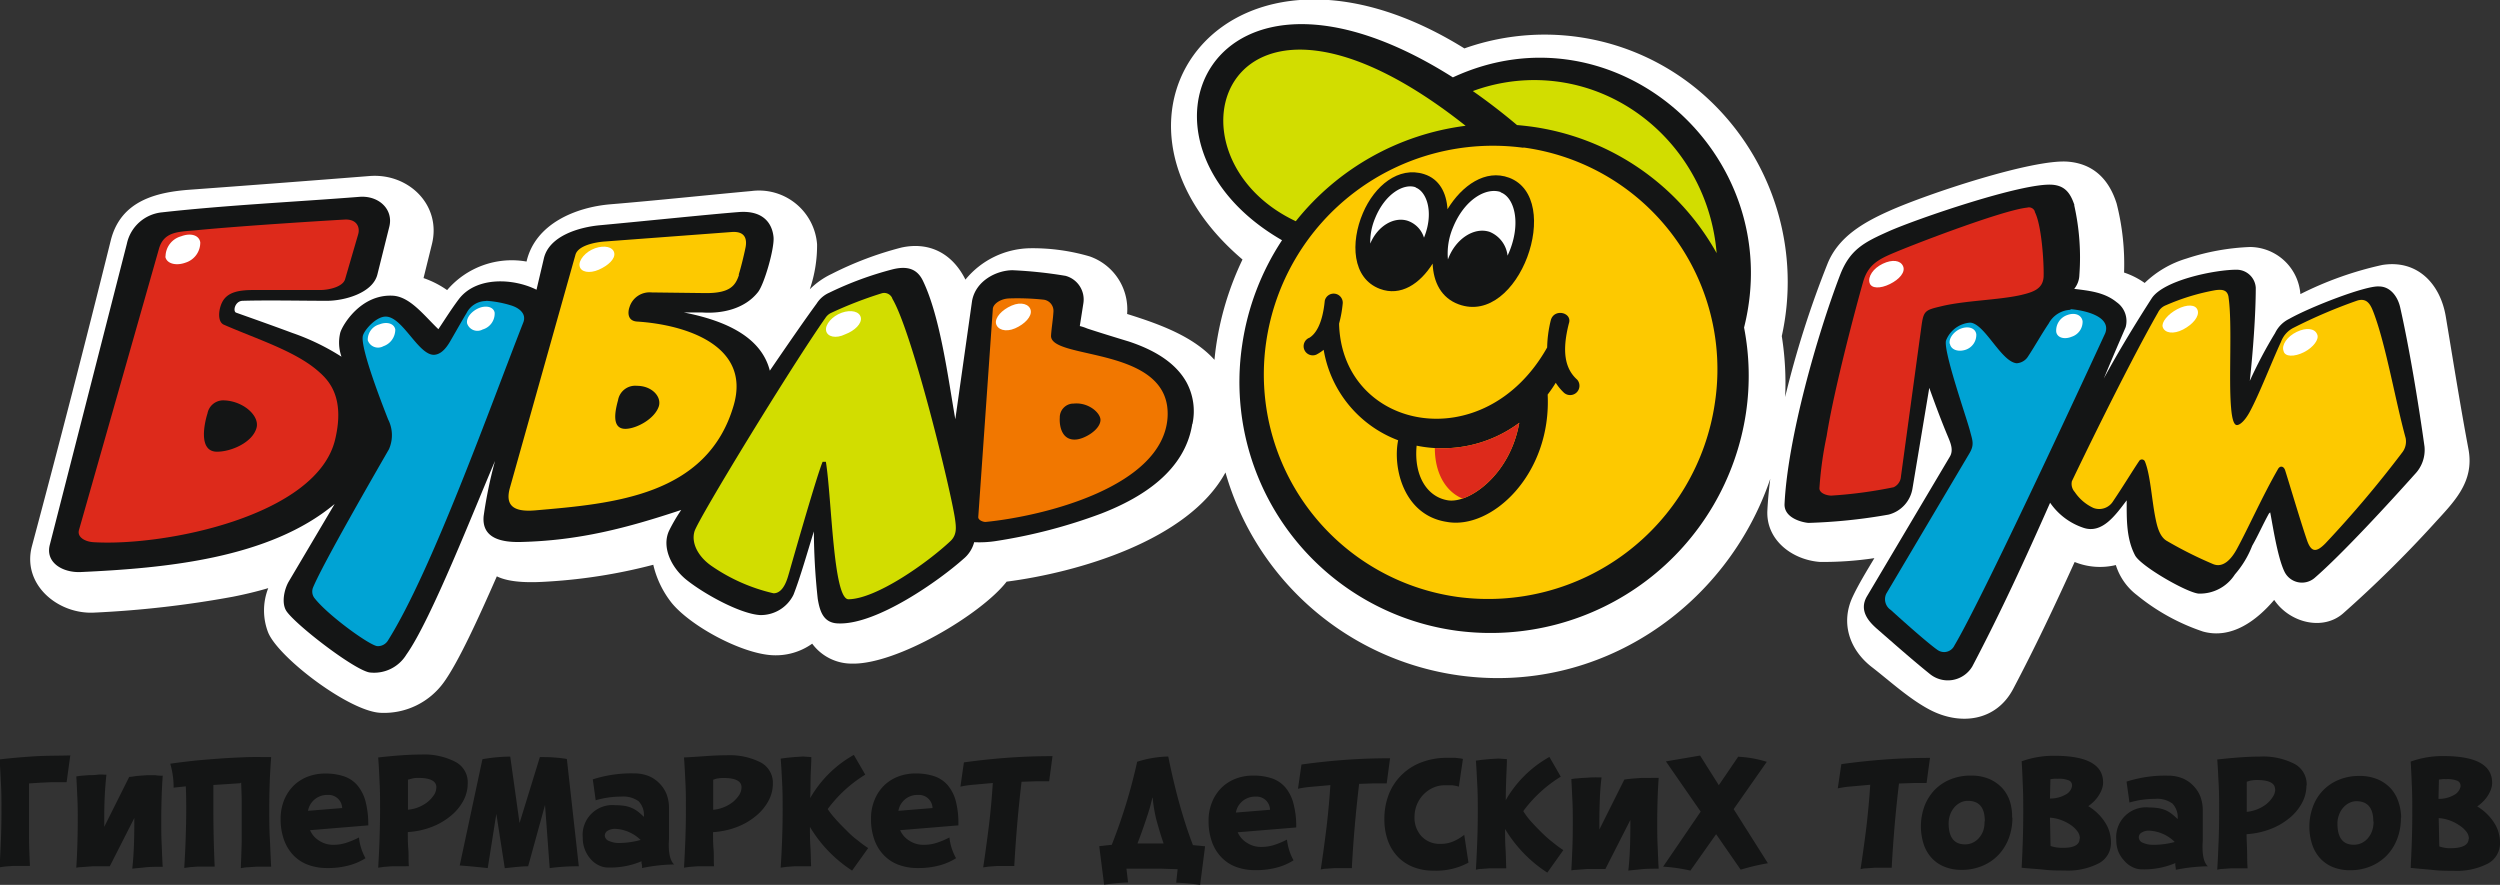 <?xml version="1.0" encoding="UTF-8"?> <svg xmlns="http://www.w3.org/2000/svg" id="Слой_1" data-name="Слой 1" viewBox="0 0 343.42 121.55"><rect x="0" y="0" width="343.42" height="121.55" fill="#333333" stroke="none"/> <defs> <style>.cls-1{fill:#fff;}.cls-1,.cls-2,.cls-3,.cls-4,.cls-5,.cls-6,.cls-7{fill-rule:evenodd;}.cls-2,.cls-8{fill:#141515;}.cls-3{fill:#d2dd00;}.cls-4{fill:#fdc900;}.cls-5{fill:#dd2a1b;}.cls-6{fill:#f17700;}.cls-7{fill:#00a3d4;}</style> </defs> <title>лендинг готов</title> <path class="cls-1" d="M290.78,28.05a33.66,33.66,0,0,1,1,9.39,10.77,10.77,0,0,1,2.83,1.43,14.06,14.06,0,0,1,5.76-3.36,31.63,31.63,0,0,1,8.73-1.58A7,7,0,0,1,316,40.4a47.59,47.59,0,0,1,11.24-4c4.82-.78,8,2.59,8.74,7.13,1,6,1.95,12,3.1,18.13.89,4.65-2.11,7.39-4.9,10.48a161.91,161.91,0,0,1-12.31,12.12c-2.76,2.42-7.32,1.32-9.47-1.85-2.39,2.81-5.85,5.44-9.79,4.34a28.75,28.75,0,0,1-9.06-5,8.26,8.26,0,0,1-2.9-4.13,9.29,9.29,0,0,1-5.66-.42c-2.66,5.87-5.43,11.73-8.44,17.43-2.36,4.48-7.31,5.06-11.49,2.85-2.82-1.49-5.45-3.93-8-5.9-3-2.36-4.23-6-2.58-9.56.79-1.7,2-3.68,3-5.35a46.84,46.84,0,0,1-7.5.52c-3.79-.29-7.4-3-7.2-7.06.07-1.37.2-2.83.4-4.35-6,17.63-23.53,29.66-42.74,27a38.93,38.93,0,0,1-32.1-27.88c-5.09,9.37-20.37,13.75-30.06,15-3.5,4.51-15.15,11.42-21.27,11.26a6.75,6.75,0,0,1-5.44-2.74A8.62,8.62,0,0,1,106,90c-4.21-.26-11.15-4-13.75-7.2a13.31,13.31,0,0,1-2.51-5.22,74.41,74.41,0,0,1-14.34,2.3c-2.11.14-5.21.25-7.15-.71C65.69,85,63,90.88,61,93.68a10.12,10.12,0,0,1-8.67,4.24c-4.25-.13-14-7.5-15.48-11a8.37,8.37,0,0,1,0-6.13c-1.62.48-3.24.86-4.85,1.18a141.23,141.23,0,0,1-19,2.18c-5,.3-10-3.83-8.62-9.1q5.6-20.94,10.83-42c1.37-5.55,6.38-6.67,11-7q12.29-.9,24.56-1.87c5.36-.42,9.9,4,8.56,9.37L58.18,38.2a13,13,0,0,1,3.24,1.65,11.67,11.67,0,0,1,10.91-3.92c1.19-5.18,6.73-7.47,11.56-7.87,6.09-.5,13.66-1.3,19.35-1.82a8,8,0,0,1,9,7.31,18.67,18.67,0,0,1-1,6.19,10.71,10.71,0,0,1,3-2.11A46.68,46.68,0,0,1,123.85,34c3.86-.83,7,.85,8.77,4.41a11.73,11.73,0,0,1,8.91-4.31,27.85,27.85,0,0,1,8.15,1.12,7.7,7.7,0,0,1,5.15,7.91c4.62,1.44,9.13,3.12,12,6.3.05-.5.1-1,.17-1.51a41.22,41.22,0,0,1,3.68-12.27c-23.38-19.89-1.72-49,30.48-29a33,33,0,0,1,34.65,8.07,34.39,34.39,0,0,1,8.95,31.45,41,41,0,0,1,.46,8.37,134.1,134.1,0,0,1,5.85-18.38c1.52-3.69,5-5.64,8.44-7.18,5.24-2.35,19.79-7.18,24.59-6.77,3.54.3,5.64,2.5,6.66,5.76"></path> <path class="cls-2" d="M239.58,45a34.7,34.7,0,0,1,.27,11.66,35.47,35.47,0,0,1-39.62,30,34.48,34.48,0,0,1-29.59-39.31A35.35,35.35,0,0,1,176.11,33c-23.26-13.38-9.93-43.53,23.47-22.37,22.18-10.29,46,10.48,40,34.36"></path> <path class="cls-3" d="M210.75,11a24.41,24.41,0,0,0-8.43,1.51c2.06,1.44,4.09,3,6.07,4.67.62.05,1.24.12,1.87.2a34.51,34.51,0,0,1,25.55,17.39C234.73,21.45,223.85,11,210.75,11"></path> <path class="cls-3" d="M178,30.39a35.56,35.56,0,0,1,23.33-13.11C168.25-8.92,158.55,21.23,178,30.39"></path> <path class="cls-4" d="M209.27,20.3A31.48,31.48,0,0,0,173.93,47,30.86,30.86,0,0,0,200.23,82a31.48,31.48,0,0,0,35.34-26.65,30.74,30.74,0,0,0-26.3-35.09"></path> <path class="cls-2" d="M179.85,46.41c.82-.49,1.81-1.81,2.13-5.09a1.25,1.25,0,0,1,2.47.33,16.32,16.32,0,0,1-.5,2.79c0,.05,0,.11,0,.16.49,14.51,19.93,18.49,28.58,3.13a16.77,16.77,0,0,1,.51-3.78c.49-1.64,3-1,2.47.49-1,3.94-.5,6.24,1.15,7.72a1.28,1.28,0,0,1-1.81,1.8,7.09,7.09,0,0,1-1.14-1.38,19.22,19.22,0,0,1-1.11,1.62c.53,11-7.72,18.62-13.86,17.49-5.95-.91-7.44-7.47-6.68-11.21a16.14,16.14,0,0,1-10.23-12.43,5.86,5.86,0,0,1-1,.66,1.25,1.25,0,1,1-1-2.3"></path> <path class="cls-4" d="M198.91,68.73c2.84.45,8.51-3.43,9.79-10.65a17.65,17.65,0,0,1-14.1,3.14c-.4,4.2,1.48,7.07,4.31,7.51"></path> <path class="cls-5" d="M197.1,61.55c0,3.29,1.37,5.91,3.8,6.94,2.95-1,6.78-4.63,7.8-10.41a17.71,17.71,0,0,1-11.6,3.47"></path> <path class="cls-2" d="M207.3,24.41c7.58,2.84,1.39,20.43-6.91,17.4-2.42-.88-3.49-3.06-3.59-5.6-1.73,2.75-4.37,4.56-7.25,3.47-3.84-1.45-4.05-6.39-2.33-10.41,1.59-3.74,4.89-6.47,8.41-5.35,2.1.67,3.07,2.56,3.21,4.82,2-3.28,5.21-5.54,8.46-4.33"></path> <path class="cls-1" d="M194.48,25.73c-1.61-.59-4.21.85-5.59,4.26a8.47,8.47,0,0,0-.66,3.47c1-2.4,3.24-3.74,5.14-3.13a3.55,3.55,0,0,1,2.24,2.32l0,0c1.41-3.47.37-6.33-1.15-6.89"></path> <path class="cls-1" d="M206.15,26.38c-2-.68-5,1-6.58,4.93a9.12,9.12,0,0,0-.67,4.33l0,0c1-2.79,3.59-4.52,5.75-3.78a4,4,0,0,1,2.44,3.26c.12-.26.24-.53.35-.82,1.51-3.93.5-7.25-1.31-7.88"></path> <path class="cls-2" d="M163.78,58.23c-1,6.4-6.77,10.09-12.49,12.31a72.67,72.67,0,0,1-14.47,3.78,14.9,14.9,0,0,1-3,.16,4.42,4.42,0,0,1-1.48,2.3c-3.29,2.94-11.83,9-17.09,8.86-2.13,0-2.63-1.64-2.92-3.39a89.1,89.1,0,0,1-.53-9.25c-.83,2.65-1.86,6.31-2.8,8.7a5,5,0,0,1-4.6,2.79c-2.63-.16-7.43-2.74-10-4.76-2.14-1.66-3.59-4.58-2.46-6.89a23.51,23.51,0,0,1,1.64-2.79c-7.49,2.49-14,4.2-22,4.4-2.39.06-5.46-.34-5.14-3.58A61.35,61.35,0,0,1,68,63.32c-2.81,6.53-8.81,21.89-12.17,26.59a5.19,5.19,0,0,1-5.09,2.46c-2.15-.4-10-6.44-11.37-8.39-.75-1.09-.33-3,.28-4.07l6.32-10.68c-9,7.53-23.36,8.82-34.85,9.35-2.52.12-4.93-1.31-4.27-3.77L17.43,33.47a5.48,5.48,0,0,1,4.82-4.3c9-1,18.1-1.42,27.12-2.13,2.67-.21,4.7,1.73,4.11,4.1l-1.64,6.57c-.65,2.57-4.57,3.61-6.91,3.61-3.67,0-8-.1-11.57,0-1.08,0-1.41,1.45-.92,1.63,2.81,1,5.1,1.81,7.73,2.79A31.91,31.91,0,0,1,46.91,49a5.78,5.78,0,0,1-.17-3.29c.27-1,2.8-5.33,7.23-5.09,2.37.14,4.29,2.73,6.25,4.6,1-1.5,1.75-2.71,2.79-4.1,2.38-3.16,7.48-2.92,10.69-1.32.33-1.42.67-2.84,1-4.26.7-3.15,4.89-4.34,7.72-4.6,6.16-.57,15.08-1.5,19.07-1.81,3.45-.26,4.6,1.65,4.77,3.45.14,1.55-1.28,6.48-2.14,7.55-1.81,2.3-4.93,3-7.73,2.79H93.92c5.92,1.15,10.68,3.45,11.83,8,2.52-3.69,4.89-7.12,6.42-9.2a3.88,3.88,0,0,1,1.72-1.5A46.58,46.58,0,0,1,122.61,37c2.13-.53,3.42,0,4.18,1.59,2.4,5,3.47,13.52,4.44,19l2.3-16.25c.5-2.79,3.38-4.21,5.56-4.22a60.47,60.47,0,0,1,7.27.77,3.36,3.36,0,0,1,2.46,3.78l-.49,3.12a6,6,0,0,1,1,.33c1.48.49,3.62,1.15,5.76,1.8,3,1,6.24,2.63,7.89,5.58a8.36,8.36,0,0,1,.82,5.75"></path> <path class="cls-6" d="M138.47,41a34,34,0,0,1,4.93.17,1.55,1.55,0,0,1,1.31,1.64c-.06,1.1-.26,2.19-.33,3.28-.2,3.45,16.7,1.32,16,11.33-.72,9.44-16.92,13.48-25,14.28-.36,0-1-.25-1-.66l2-28.56c0-.66.95-1.4,2.14-1.48m8.87,14.45c2.1-.27,3.85,1.3,3.78,2.3-.09,1.31-2.13,2.5-3.29,2.62-2,.21-2.38-1.81-2.3-3A1.9,1.9,0,0,1,147.34,55.44Z"></path> <path class="cls-5" d="M47.4,30.16c1.62-.06,2.07,1.06,1.81,2L47.4,38.37c-.3,1-2.14,1.47-3.45,1.47H34.74c-2.14,0-3.32.39-4,1.31s-1,3,0,3.45c4.45,1.95,9.85,3.63,13,6.41,1.31,1.15,3.71,3.43,2.3,9.35-2.49,10.52-23.45,14.72-33.2,14.12-1.15-.07-2.25-.68-2-1.64l11-38.68c.68-2.39,2.73-2.31,5-2.52,6.9-.68,20.22-1.47,20.55-1.48M30.8,55c2.63.1,4.89,2.12,4.44,3.77-.54,2-3.46,3.28-5.43,3.28-2.63,0-1.71-4-1.31-5.25A2.2,2.2,0,0,1,30.8,55Z"></path> <path class="cls-7" d="M66.8,41.32a14.61,14.61,0,0,1,3.36.62c1.29.39,2.16,1.23,1.73,2.34-4.54,11.58-12.52,34-18.57,43.66a1.62,1.62,0,0,1-1.48.82c-1.07-.09-6.93-4.33-8.7-6.68A1.49,1.49,0,0,1,43,80.71c1.4-3.36,8.51-15.66,10.43-19a4.78,4.78,0,0,0-.12-4.11c-.45-1.16-3.9-9.83-3.46-11.49.22-.81,1.81-2.62,3.13-2.62,2.3,0,4.43,5.18,6.57,5.25.89,0,1.61-.71,2.23-1.75.72-1.23,1.54-2.71,2.32-4a3,3,0,0,1,2.69-1.64"></path> <path class="cls-4" d="M101.53,37.71c-.5,1.56-1.27,2.6-4.74,2.55l-7.31-.09a2.88,2.88,0,0,0-3,2c-.25.69-.32,1.89,1,2,6.52.4,15.71,3.2,13.31,11.49-3.61,12.48-16.6,13.53-27.28,14.45-3.14.27-4.12-.79-3.46-3.12l9-32c.37-1.3,2.8-1.72,3.95-1.81l17.52-1.31c1.87-.13,2.13,1,1.88,2.19s-.61,2.67-.94,3.72M87.51,53c2,0,3.38,1.45,3,2.79-.57,1.78-3.13,3.12-4.61,3.12-2,0-1.35-2.64-1-3.94A2.39,2.39,0,0,1,87.51,53Z"></path> <path class="cls-3" d="M122.56,41c2.77,4.59,8.12,26.61,8.64,30.37.15,1.11.25,2.11-.63,2.95-3.19,3-10.18,7.94-14,8-2.13.06-2.31-13.92-3.12-18.88H113c-.85,2-4.61,15.27-4.61,15.27-.16.49-.65,2.79-2.13,2.79a24.69,24.69,0,0,1-8.55-3.78C96,76.53,94.91,74.68,95.4,73s13.2-22.52,18-29.35a1.89,1.89,0,0,1,.69-.63,55,55,0,0,1,7-2.72,1.2,1.2,0,0,1,1.49.7"></path> <path class="cls-1" d="M22.74,35.25a2.9,2.9,0,0,1,2.14-2.79c1.31-.5,2.46-.17,2.63.82a2.88,2.88,0,0,1-2,2.79c-1.32.49-2.63.16-2.8-.82"></path> <path class="cls-1" d="M64.17,44.44c-.17-.82.68-1.74,1.64-2.13s2-.17,2.14.65a2.28,2.28,0,0,1-1.65,2.3,1.49,1.49,0,0,1-2.13-.82"></path> <path class="cls-1" d="M50.52,46.74a2.18,2.18,0,0,1,1.63-2.19c1-.4,2-.11,2.15.71a2.42,2.42,0,0,1-1.64,2.3,1.49,1.49,0,0,1-2.14-.82"></path> <path class="cls-1" d="M79.62,36.56c-.17-.82.82-2,2.13-2.46s2.47-.17,2.63.65-.85,1.74-2.13,2.3-2.47.33-2.63-.49"></path> <path class="cls-1" d="M113.48,45.43c-.17-.83.82-2,2.14-2.47s2.46-.16,2.63.66-.83,1.81-2.14,2.3c-1.32.65-2.47.33-2.63-.49"></path> <path class="cls-1" d="M136.82,44.44c-.16-.82.79-1.87,2.14-2.46s2.46-.17,2.63.65-.79,1.88-2.14,2.47-2.46.16-2.63-.66"></path> <path class="cls-2" d="M284.93,28.19a32.64,32.64,0,0,1,.71,9.57,3.15,3.15,0,0,1-.71,1.92c2.07.26,4.16.46,5.84,1.84A3.16,3.16,0,0,1,292,44.93c-.05.16-1.32,3-3,7.06,2.13-3.94,4.64-8,6.57-11,1.62-2.5,8.68-3.94,11.67-3.94a2.64,2.64,0,0,1,2.63,2.47c0,3.7-.39,8.88-.82,12.8a61.28,61.28,0,0,1,3.47-6.56,4.19,4.19,0,0,1,1.93-1.95c3-1.69,10.56-4.6,12.35-4.46,1.57,0,2.57,1.41,2.9,2.84,1.21,5.32,2.5,13.05,3.35,19.16a4.79,4.79,0,0,1-1.31,3.77c-3.43,3.84-10,11-13.81,14.29a2.67,2.67,0,0,1-4.14-.93c-.95-2-1.6-6.4-1.94-8.1l-.17.16c-.82,1.48-1.48,3-2.3,4.43A13.3,13.3,0,0,1,307,78.91,5.69,5.69,0,0,1,302,81.54c-1.64-.16-7.92-3.76-8.71-5.25-1.22-2.33-1.15-5-1.15-7.56-1.52,2-3.35,4.63-5.92,3.78a9,9,0,0,1-4.6-3.45c-3.43,7.76-6.75,15-10.69,22.49a3.91,3.91,0,0,1-5.87,1c-2.29-1.84-5-4.23-7.28-6.22-.95-.85-2.51-2.41-1.31-4.43l11.37-19.16c.52-.86.15-1.79-.23-2.7-.95-2.26-1.78-4.5-2.59-6.76l-2.3,13.79a4.44,4.44,0,0,1-3.29,3.62,75.27,75.27,0,0,1-11,1.14c-.82-.06-3.39-.65-3.29-2.62.44-9,4.44-23.07,7.6-31.36,1.36-3.57,3.3-4.55,6.7-6.07,3.74-1.67,18.47-6.74,22.52-6.4,1.78.15,2.48,1.25,3,2.79"></path> <path class="cls-7" d="M284.43,42.47c2,.16,5.59,1,4.77,3.28,0,0-16.46,35.75-20.73,42.93a1.56,1.56,0,0,1-2.29.62c-1.29-.88-5-4.19-6.43-5.5a1.77,1.77,0,0,1-.63-2.26l11.43-19.29c.69-1.17.4-1.76.08-3-.46-1.81-3.7-11-3.31-12.47a3.86,3.86,0,0,1,3.31-2.46c2,.09,4.27,5.41,6.41,5.58a2,2,0,0,0,1.59-1c.85-1.28,1.81-3,2.79-4.45a3.55,3.55,0,0,1,3-1.89"></path> <path class="cls-5" d="M279.5,29.08c.93,1.72,1.28,6.84,1.23,8.85-.05,1.77-1.46,2.19-3,2.57-3.05.72-7.76.77-11.06,1.57-2.24.54-2.44.58-2.74,2.86l-2.8,20.52a1.74,1.74,0,0,1-1,1.48,61.64,61.64,0,0,1-8.55,1.15c-.66,0-1.65-.33-1.65-1a50.83,50.83,0,0,1,1-7.22c1-6.37,4.07-17.88,5-21.13.71-2.48,2.23-3.17,4.59-4.15,3.61-1.5,14.82-5.75,17.95-6.06a.86.86,0,0,1,1.06.55"></path> <path class="cls-4" d="M306.13,40.83c.53,3.58,0,11.27.35,15.18.12,1.45.36,2.38.8,2.38s1.14-.66,1.75-1.79c1.32-2.43,3-6.82,4.31-9.65A3.5,3.5,0,0,1,315.11,45a71.42,71.42,0,0,1,8.73-3.72c1.37-.39,1.83.62,2.26,1.77,1.67,4.46,2.95,12,4.36,17.13a2.45,2.45,0,0,1-.49,2,151.77,151.77,0,0,1-10.53,12.46c-1.23,1.25-1.95,1.29-2.54-.45-.9-2.63-2.47-7.94-3-9.6-.19-.57-.71-.68-1-.11-2.13,3.71-4.08,8.11-5.66,11-.66,1.19-1.79,2.62-3.25,2a54.89,54.89,0,0,1-6.41-3.22c-.95-.61-1.27-2-1.49-3.09-.52-2.58-.7-6-1.46-7.81a.45.45,0,0,0-.8,0c-.8,1.18-2.23,3.53-3.55,5.48a2.24,2.24,0,0,1-2.7.94A6.23,6.23,0,0,1,285,67.58a1.66,1.66,0,0,1-.39-1.47c.58-1.23,7.38-15.38,11.83-23.18a2,2,0,0,1,1.09-1,30.11,30.11,0,0,1,6.8-2.07c.87-.11,1.66-.1,1.81,1"></path> <path class="cls-1" d="M256.82,38.86c-.26-.85.49-2,1.81-2.63s2.43-.48,2.79.33-.49,1.81-1.81,2.46-2.55.64-2.79-.16"></path> <path class="cls-1" d="M267.83,47.23c-.16-.82.66-1.8,1.65-2.13s1.89,0,2,.82A2.15,2.15,0,0,1,270,48.05c-1,.33-2,0-2.14-.82"></path> <path class="cls-1" d="M282.46,45.59a2.25,2.25,0,0,1,1.48-2.3c1.12-.43,2,0,2.14.82a2.15,2.15,0,0,1-1.48,2.14c-1,.42-2,.16-2.14-.66"></path> <path class="cls-1" d="M297.09,44.93c-.21-.64.68-1.77,2-2.46s2.54-.68,2.8.16-.68,1.94-2,2.63-2.52.51-2.8-.33"></path> <path class="cls-1" d="M313.69,48.22c-.32-.82.5-2,1.81-2.63s2.47-.49,2.8.33c.33.65-.5,1.8-1.81,2.46s-2.63.66-2.8-.16"></path> <path class="cls-8" d="M144.12,107.32l-1.71,0-2.08.07q-.68,5.73-1,11.57l-1.13,0-1.22,0-1.11.08-.81.11q.45-3,.8-5.85c.23-1.91.4-3.83.52-5.74l-2.7.24a13.25,13.25,0,0,0-1.75.26l.48-3.33q3-.42,6-.64t6.17-.22Zm-12.47,6.06-8,.66a3.18,3.18,0,0,0,1.26,1.44,3.48,3.48,0,0,0,2,.57,5.63,5.63,0,0,0,1.84-.3,10.74,10.74,0,0,0,1.67-.71,7.48,7.48,0,0,0,.91,2.85,8.24,8.24,0,0,1-2.32,1,10.92,10.92,0,0,1-2.92.35,7.42,7.42,0,0,1-2.7-.46,5.4,5.4,0,0,1-2-1.33,5.85,5.85,0,0,1-1.29-2.13,8.32,8.32,0,0,1-.45-2.83,6.58,6.58,0,0,1,.49-2.62,5.79,5.79,0,0,1,1.34-2,5.67,5.67,0,0,1,1.94-1.21,6.57,6.57,0,0,1,2.35-.41,7.9,7.9,0,0,1,2.6.39,4.23,4.23,0,0,1,1.84,1.25,5.6,5.6,0,0,1,1.1,2.21A12.08,12.08,0,0,1,131.65,113.38ZM128.1,111a1.86,1.86,0,0,0-2-1.8,2.63,2.63,0,0,0-2.69,2.18Zm-16.65-7c0,.94-.08,1.87-.1,2.81s0,1.88-.06,2.83a15.79,15.79,0,0,1,6-5.94l1.57,2.71a18.3,18.3,0,0,0-5.16,4.73,11.13,11.13,0,0,0,1.06,1.35c.44.51.93,1,1.44,1.51s1,1,1.59,1.41a16.12,16.12,0,0,0,1.47,1.09l-2.21,3.09a18.33,18.33,0,0,1-5.79-6c0,.91,0,1.81.06,2.71s.06,1.79.1,2.7l-1.13,0-1.18,0-1.07.08-.8.11c.09-1.33.15-2.65.2-4s.07-2.6.07-3.9,0-2.39-.06-3.56-.11-2.34-.21-3.52l.88-.12,1.07-.1,1.14-.07Zm-9.59,4.15c0-.85-.82-1.28-2.47-1.28a3.67,3.67,0,0,0-.74.06c-.19,0-.42.1-.68.18q0,1,0,2.07c0,.68,0,1.37,0,2.06a5,5,0,0,0,1.45-.35,5.08,5.08,0,0,0,1.27-.73,4.36,4.36,0,0,0,.88-1A2,2,0,0,0,101.86,108.14Zm4.31-.52a5,5,0,0,1-.6,2.37,6.85,6.85,0,0,1-1.7,2.06,9.06,9.06,0,0,1-2.6,1.53,11,11,0,0,1-3.32.72c0,.79,0,1.57.07,2.35s0,1.56.07,2.34L97,119l-1.18,0-1.07.08-.79.11c.08-1.33.14-2.66.19-4s.07-2.64.07-4,0-2.42-.06-3.6-.11-2.36-.2-3.54C95,104,96,103.93,97,103.86s1.91-.11,2.8-.11a9.42,9.42,0,0,1,4.73,1A3.17,3.17,0,0,1,106.17,107.62ZM92.61,118.75a23.22,23.22,0,0,0-4.41.49c0-.26,0-.46-.07-.62a2.74,2.74,0,0,1,0-.31,11,11,0,0,1-4.58.86,2.9,2.9,0,0,1-1.31-.31,3.43,3.43,0,0,1-1.12-.87,4.25,4.25,0,0,1-.78-1.3,4.33,4.33,0,0,1-.29-1.63,4.1,4.1,0,0,1,4.51-4.45,8.06,8.06,0,0,1,1.17.08,4.12,4.12,0,0,1,1.84.75,9.48,9.48,0,0,1,.88.77,2.75,2.75,0,0,0-.72-2.14,3.6,3.6,0,0,0-2.41-.64,12.37,12.37,0,0,0-3.49.5l-.4-2.87a17.21,17.21,0,0,1,5.68-.82,5.31,5.31,0,0,1,1.94.34,4.43,4.43,0,0,1,1.51,1,4.49,4.49,0,0,1,1,1.5,5.47,5.47,0,0,1,.34,2v.44c0,.24,0,.56,0,1s0,.79,0,1.19,0,.74,0,1,0,.5,0,.56C91.77,117.08,92.05,118.26,92.61,118.75ZM88,115.38a5.36,5.36,0,0,0-3.41-1.52,2,2,0,0,0-1.14.27.79.79,0,0,0-.37.63.84.84,0,0,0,.6.77,3.28,3.28,0,0,0,1.39.27A11.2,11.2,0,0,0,88,115.38ZM79.51,119a29.27,29.27,0,0,0-4,.25l-.64-8.67L72.55,119c-.67,0-1.26.07-1.79.11l-1.42.15-1.16-7.46L67,119.25c-1.43-.16-2.72-.28-3.85-.36l3.12-14.6a23.19,23.19,0,0,1,3.82-.36l1.28,9.13L74.16,104c.73,0,1.42,0,2,.06a15.51,15.51,0,0,1,1.71.2ZM59.94,108.14c0-.85-.83-1.28-2.47-1.28a3.6,3.6,0,0,0-.74.06l-.69.18,0,2.07c0,.68,0,1.37,0,2.06a5,5,0,0,0,1.46-.35,5.2,5.2,0,0,0,1.26-.73,4.42,4.42,0,0,0,.89-1A2,2,0,0,0,59.94,108.14Zm4.31-.52a5,5,0,0,1-.6,2.37,6.85,6.85,0,0,1-1.7,2.06,9.26,9.26,0,0,1-2.61,1.53,10.89,10.89,0,0,1-3.32.72c0,.79,0,1.57.07,2.35s0,1.56.08,2.34L55,119l-1.18,0-1.07.08-.8.11c.08-1.33.15-2.66.19-4s.07-2.64.07-4,0-2.42-.06-3.6-.1-2.36-.2-3.54c1.09-.12,2.11-.22,3.08-.29s1.9-.11,2.8-.11a9.35,9.35,0,0,1,4.72,1A3.16,3.16,0,0,1,64.25,107.62Zm-13.66,5.76-8,.66a3.15,3.15,0,0,0,1.25,1.44,3.48,3.48,0,0,0,1.95.57,5.59,5.59,0,0,0,1.84-.3,11.28,11.28,0,0,0,1.68-.71,7.3,7.3,0,0,0,.9,2.85,8.12,8.12,0,0,1-2.32,1,10.87,10.87,0,0,1-2.92.35,7.42,7.42,0,0,1-2.7-.46,5.4,5.4,0,0,1-2-1.33A6,6,0,0,1,39,115.33a8.32,8.32,0,0,1-.45-2.83,6.76,6.76,0,0,1,.49-2.62,5.94,5.94,0,0,1,1.34-2,5.67,5.67,0,0,1,1.94-1.21,6.57,6.57,0,0,1,2.35-.41,7.86,7.86,0,0,1,2.6.39,4.17,4.17,0,0,1,1.84,1.25,5.74,5.74,0,0,1,1.11,2.21A12.53,12.53,0,0,1,50.59,113.38ZM47,111a1.86,1.86,0,0,0-2-1.8,2.65,2.65,0,0,0-2.69,2.18Zm-14-3.41-2.08.14-1.61.1c0,.56,0,1.12,0,1.67s0,1.1,0,1.66c0,2.64.06,5.26.18,7.88l-1.13,0-1.18,0-1.07.08-.8.11c.08-1.32.15-2.62.19-3.91s.08-2.57.08-3.87c0-1.13,0-2.28-.06-3.43l-.73.08-.94.1a11.33,11.33,0,0,0-.14-1.85,13.08,13.08,0,0,0-.32-1.44c.94-.14,2-.27,3.09-.39s2.28-.21,3.48-.3,2.4-.15,3.62-.2S36,104,37.11,104h.14c-.09,1.18-.16,2.35-.2,3.53s-.06,2.37-.06,3.59,0,2.62.07,3.93.11,2.64.19,4h-.83l-1.11,0-1.17.08c-.39,0-.74.08-1.06.13q.08-1.92.12-3.57c0-1.09,0-2.18,0-3.27q0-1.2,0-2.4c0-.8-.05-1.65-.07-2.53Zm-10.65-1c-.07,1-.12,2-.15,3s-.05,2-.05,2.94,0,2.19.05,3.27.08,2.18.15,3.27c-.93,0-1.74,0-2.43.08s-1.28.12-1.75.18c.11-1,.18-2,.22-3s.06-2.15.06-3.23v-.73L15.08,119h-.44l-.91,0-1,0-.94.07-.81.06h-.1l-.4.06c.07-1.09.12-2.18.15-3.26s.05-2.18.05-3.27,0-2-.05-3-.08-2-.15-3a6.58,6.58,0,0,1,.72-.1l1-.08c.37,0,.77,0,1.19-.06s.83,0,1.23,0c-.1.89-.18,1.86-.23,2.9s-.07,2.09-.07,3.18c0,.18,0,.36,0,.54s0,.35,0,.54l3.43-6.86c.36,0,.75-.1,1.18-.14l1.24-.09,1.17,0C21.8,106.56,22.12,106.56,22.41,106.56Zm-12.7-2.79-.5,3.65-.93,0-1.25,0-1.45.07-1.53.1,0,1.88c0,.62,0,1.24,0,1.87,0,1.26,0,2.52,0,3.77s.07,2.53.12,3.81l-1.12,0-1.18,0-1.08.08-.79.11c.08-1.33.14-2.65.19-3.94s.07-2.57.07-3.86,0-2.34-.06-3.51-.11-2.33-.2-3.51c1.46-.17,3-.31,4.7-.42S8.05,103.82,9.71,103.77Z"></path> <path class="cls-8" d="M242.85,118.58c-.55.1-1.13.21-1.74.35s-1.26.32-2,.53l-3.37-4.87-3.53,5a24.15,24.15,0,0,0-3.75-.54l5.16-7.56-4.78-6.9,4.7-.8,2.57,4.07,2.66-3.91a15.7,15.7,0,0,1,3.93.7l-4.55,6.5Zm-15-11.73c-.07,1-.12,2-.15,3s-.05,2-.05,2.94,0,2.19.05,3.27.08,2.18.15,3.27c-.92,0-1.73,0-2.43.08s-1.27.12-1.74.18c.11-1,.18-2,.22-3s.06-2.15.06-3.23v-.73l-3.43,6.74H220l-.91,0-1,0-.93.07-.81.06h-.1l-.4.06c.06-1.09.11-2.18.15-3.26s.05-2.18.05-3.27,0-2-.05-3-.09-2-.15-3a4.43,4.43,0,0,1,.72-.1l1-.08c.38,0,.77-.05,1.19-.06s.84,0,1.24,0c-.11.89-.19,1.86-.23,2.9s-.07,2.09-.07,3.18c0,.18,0,.36,0,.54s0,.35,0,.54l3.43-6.86c.36-.06.75-.1,1.17-.14l1.24-.09,1.18,0C227.19,106.85,227.52,106.85,227.8,106.85ZM207,104.28c0,.94-.07,1.87-.1,2.81s-.05,1.88-.06,2.83a15.75,15.75,0,0,1,6-5.94l1.56,2.71a18.26,18.26,0,0,0-5.15,4.73,10,10,0,0,0,1,1.35c.45.51.93,1,1.44,1.51s1.05,1,1.59,1.41a16.12,16.12,0,0,0,1.47,1.09l-2.2,3.09a18.36,18.36,0,0,1-5.8-6c0,.91,0,1.81.06,2.71s.06,1.79.1,2.7l-1.12,0-1.19,0-1.07.08c-.33,0-.59.07-.79.11.08-1.33.14-2.65.19-4s.07-2.6.07-3.9,0-2.39-.06-3.56-.11-2.34-.2-3.52l.87-.12,1.07-.1,1.15-.07Zm-5.28,14.22a9.31,9.31,0,0,1-4.79,1.1,7.39,7.39,0,0,1-2.8-.5,6,6,0,0,1-2.13-1.42,6.37,6.37,0,0,1-1.36-2.23,8.62,8.62,0,0,1-.47-2.91,9.22,9.22,0,0,1,.63-3.48,7.64,7.64,0,0,1,1.78-2.65,7.81,7.81,0,0,1,2.73-1.71,9.76,9.76,0,0,1,3.49-.6l.48,0,.62,0,.61.07a3.88,3.88,0,0,1,.45.08l-.56,3.81a5.05,5.05,0,0,0-.94-.19c-.32,0-.66,0-1,0a3.9,3.9,0,0,0-1.62.35,4.34,4.34,0,0,0-1.32.94,4.43,4.43,0,0,0-1.21,3,3.76,3.76,0,0,0,1,2.76,3.43,3.43,0,0,0,2.6,1,4.24,4.24,0,0,0,1.75-.35,6.54,6.54,0,0,0,1.48-.89Zm-11.23-10.89-1.71,0-2.08.07c-.45,3.82-.8,7.68-1,11.57l-1.14,0-1.21,0-1.11.08c-.34,0-.61.07-.81.11q.45-3,.8-5.85c.22-1.91.4-3.83.52-5.74l-2.7.24a13.25,13.25,0,0,0-1.75.26l.48-3.33q3-.42,6-.64t6.17-.22Zm-12.47,6.06-8,.66a3.18,3.18,0,0,0,1.26,1.44,3.48,3.48,0,0,0,2,.57,5.68,5.68,0,0,0,1.84-.3,10.74,10.74,0,0,0,1.67-.71,7.59,7.59,0,0,0,.9,2.85,8.05,8.05,0,0,1-2.31,1,11,11,0,0,1-2.92.35,7.42,7.42,0,0,1-2.7-.46,5.32,5.32,0,0,1-2-1.33,5.85,5.85,0,0,1-1.29-2.13,8.34,8.34,0,0,1-.45-2.84,6.57,6.57,0,0,1,.49-2.61,5.79,5.79,0,0,1,1.34-2,5.67,5.67,0,0,1,1.94-1.21,6.57,6.57,0,0,1,2.35-.41,7.9,7.9,0,0,1,2.6.39,4.23,4.23,0,0,1,1.84,1.25,5.6,5.6,0,0,1,1.1,2.21A12.08,12.08,0,0,1,178.06,113.67Zm-3.56-2.43a1.85,1.85,0,0,0-2-1.81,2.7,2.7,0,0,0-1.76.6,2.63,2.63,0,0,0-.93,1.59Zm-16.16-1.66c-.06.24-.14.56-.25,1s-.26.89-.43,1.43-.38,1.14-.61,1.8-.48,1.34-.76,2.06h2.81l.78,0c-.39-1.13-.71-2.23-1-3.28A20.75,20.75,0,0,1,158.34,109.58ZM151,116.24l.85-.1.87-.09a74.61,74.61,0,0,0,3.49-11.41,15,15,0,0,1,4.27-.72q.76,3.75,1.62,6.78t1.77,5.39l.83.08.84.08-.68,5.3a32.66,32.66,0,0,0-3.29-.3l.2-1.85-2.21-.07c-.75,0-1.5,0-2.27,0H156c-.43,0-.85,0-1.26,0l.22,1.89a32.39,32.39,0,0,0-3.29.3Z"></path> <path class="cls-8" d="M331.15,119.2c.06-1.25.12-2.5.16-3.75s.06-2.5.06-3.77,0-2.35-.05-3.52-.09-2.35-.17-3.54a12.86,12.86,0,0,1,4.51-.76q6.68,0,6.68,3.67a2.64,2.64,0,0,1-.15.86,3.87,3.87,0,0,1-.42.87,4.62,4.62,0,0,1-.66.83,4.92,4.92,0,0,1-.82.69A7,7,0,0,1,342.6,113a5,5,0,0,1,.82,2.73,3.16,3.16,0,0,1-1.65,2.89,9.32,9.32,0,0,1-4.73,1c-.89,0-1.83,0-2.81-.11s-2-.17-3.08-.29m8-4a1.64,1.64,0,0,0-.37-1,3.89,3.89,0,0,0-1-.88,5.81,5.81,0,0,0-1.32-.66,5.5,5.5,0,0,0-1.46-.3l.08,3.89a4.85,4.85,0,0,0,.75.19,4.79,4.79,0,0,0,.81.06C338.29,116.5,339.11,116.07,339.11,115.21ZM338,107.93a.72.72,0,0,0-.45-.68,3.64,3.64,0,0,0-1.52-.22,3.88,3.88,0,0,0-.54,0l-.46.06-.06,2.65a4.18,4.18,0,0,0,2.16-.55,1.67,1.67,0,0,0,.87-1.14Zm-8.19,4.41a7.94,7.94,0,0,1-.51,2.89,6.75,6.75,0,0,1-1.44,2.29,6.63,6.63,0,0,1-2.22,1.49,7.18,7.18,0,0,1-2.81.53,6.14,6.14,0,0,1-2.32-.41,4.86,4.86,0,0,1-1.76-1.19,5.2,5.2,0,0,1-1.12-1.9,7.91,7.91,0,0,1,.1-5.25,6.26,6.26,0,0,1,3.55-3.67,7.17,7.17,0,0,1,2.83-.53,6.29,6.29,0,0,1,2.47.45,5.21,5.21,0,0,1,1.79,1.22,5,5,0,0,1,1.08,1.83A6.89,6.89,0,0,1,329.84,112.34Zm-3.79.51c0-1.86-.78-2.79-2.33-2.79a2.19,2.19,0,0,0-1,.25,2.7,2.7,0,0,0-.84.67,3.12,3.12,0,0,0-.56,1,3.22,3.22,0,0,0-.2,1.16c0,1.93.74,2.9,2.24,2.9a2.44,2.44,0,0,0,1.11-.25,2.57,2.57,0,0,0,.86-.68,3.1,3.1,0,0,0,.56-1A3.85,3.85,0,0,0,326.05,112.85Zm-13.5-4.42c0-.85-.82-1.28-2.47-1.28a3.73,3.73,0,0,0-.74.06c-.19,0-.41.1-.68.18l0,2.07c0,.68,0,1.37,0,2.06a5,5,0,0,0,1.45-.35,5.08,5.08,0,0,0,1.27-.73,4.36,4.36,0,0,0,.88-1A2,2,0,0,0,312.55,108.43Zm4.31-.52a5,5,0,0,1-.6,2.37,6.82,6.82,0,0,1-1.69,2.06,9.26,9.26,0,0,1-2.61,1.53,11,11,0,0,1-3.32.72c0,.79.05,1.57.07,2.35s0,1.55.07,2.34l-1.12,0-1.19,0-1.07.08c-.33,0-.59.07-.79.11.08-1.33.14-2.66.19-4s.07-2.64.07-4,0-2.42-.06-3.6-.11-2.36-.2-3.54c1.08-.12,2.11-.22,3.08-.29s1.9-.11,2.79-.11a9.4,9.4,0,0,1,4.73,1A3.17,3.17,0,0,1,316.86,107.91ZM303.3,119a24.15,24.15,0,0,0-4.41.48c0-.25-.05-.45-.07-.61a2.74,2.74,0,0,1,0-.31,10.93,10.93,0,0,1-4.57.86,2.91,2.91,0,0,1-1.32-.31,3.43,3.43,0,0,1-1.12-.87A4.25,4.25,0,0,1,291,117a4.33,4.33,0,0,1-.29-1.63,4.1,4.1,0,0,1,4.51-4.45,8.06,8.06,0,0,1,1.17.08,4.33,4.33,0,0,1,1,.26,3.78,3.78,0,0,1,.87.49,9.48,9.48,0,0,1,.88.77,2.75,2.75,0,0,0-.72-2.14,3.59,3.59,0,0,0-2.41-.64,12.42,12.42,0,0,0-3.49.5l-.4-2.87a17.25,17.25,0,0,1,5.68-.82,5.27,5.27,0,0,1,1.94.34,4.29,4.29,0,0,1,1.51,1,4.49,4.49,0,0,1,1,1.5,5.47,5.47,0,0,1,.34,2v.44c0,.24,0,.56,0,.95s0,.79,0,1.19,0,.74,0,1,0,.5,0,.56C302.46,117.37,302.74,118.55,303.3,119Zm-4.59-3.37a5.34,5.34,0,0,0-3.41-1.52,1.9,1.9,0,0,0-1.13.27.77.77,0,0,0-.37.63.83.83,0,0,0,.59.77,3.31,3.31,0,0,0,1.39.27A11.2,11.2,0,0,0,298.71,115.67Zm-21,3.53c.07-1.25.12-2.5.16-3.75s.06-2.5.06-3.77,0-2.35-.05-3.52-.09-2.35-.17-3.54a12.9,12.9,0,0,1,4.51-.76c4.46,0,6.68,1.22,6.68,3.67a2.64,2.64,0,0,1-.15.86,3.87,3.87,0,0,1-.42.87,5,5,0,0,1-.65.83,5.88,5.88,0,0,1-.82.69,7,7,0,0,1,2.3,2.22,5,5,0,0,1,.82,2.73,3.16,3.16,0,0,1-1.65,2.89,9.27,9.27,0,0,1-4.72,1c-.9,0-1.84,0-2.81-.11S278.79,119.32,277.71,119.2Zm8-4a1.64,1.64,0,0,0-.37-1,3.84,3.84,0,0,0-.95-.88,6.11,6.11,0,0,0-1.33-.66,5.5,5.5,0,0,0-1.46-.3l.08,3.89a5.16,5.16,0,0,0,.75.19,5,5,0,0,0,.81.06C284.85,116.5,285.67,116.07,285.67,115.21Zm-1.08-7.28a.72.72,0,0,0-.44-.68,3.69,3.69,0,0,0-1.53-.22,3.88,3.88,0,0,0-.54,0l-.46.06-.06,2.65a4.25,4.25,0,0,0,2.17-.55,1.65,1.65,0,0,0,.86-1.14Zm-8.19,4.41a7.94,7.94,0,0,1-.51,2.89,6.75,6.75,0,0,1-1.44,2.29,6.43,6.43,0,0,1-2.22,1.49,7.14,7.14,0,0,1-2.81.53,6.09,6.09,0,0,1-2.31-.41,4.81,4.81,0,0,1-1.77-1.19,5.2,5.2,0,0,1-1.12-1.9,8.08,8.08,0,0,1,.1-5.25,6.67,6.67,0,0,1,1.38-2.21,6.34,6.34,0,0,1,2.17-1.46,7.22,7.22,0,0,1,2.84-.53,6.33,6.33,0,0,1,2.47.45,5.27,5.27,0,0,1,1.78,1.22,5,5,0,0,1,1.08,1.83A6.89,6.89,0,0,1,276.4,112.34Zm-3.79.51c0-1.86-.77-2.79-2.32-2.79a2.2,2.2,0,0,0-1.05.25,2.7,2.7,0,0,0-.84.67,3.12,3.12,0,0,0-.56,1,3.45,3.45,0,0,0-.2,1.16c0,1.93.75,2.9,2.25,2.9a2.4,2.4,0,0,0,1.1-.25,2.57,2.57,0,0,0,.86-.68,3.1,3.1,0,0,0,.56-1A3.59,3.59,0,0,0,272.61,112.85Zm-8-5.24-1.71,0-2.08.07q-.69,5.73-1,11.57l-1.14,0-1.21,0-1.11.08c-.35,0-.62.07-.82.11q.46-3,.81-5.85c.22-1.91.4-3.83.52-5.74l-2.7.24a13.76,13.76,0,0,0-1.76.26l.49-3.33q3-.42,6-.64t6.18-.22Z"></path> </svg> 